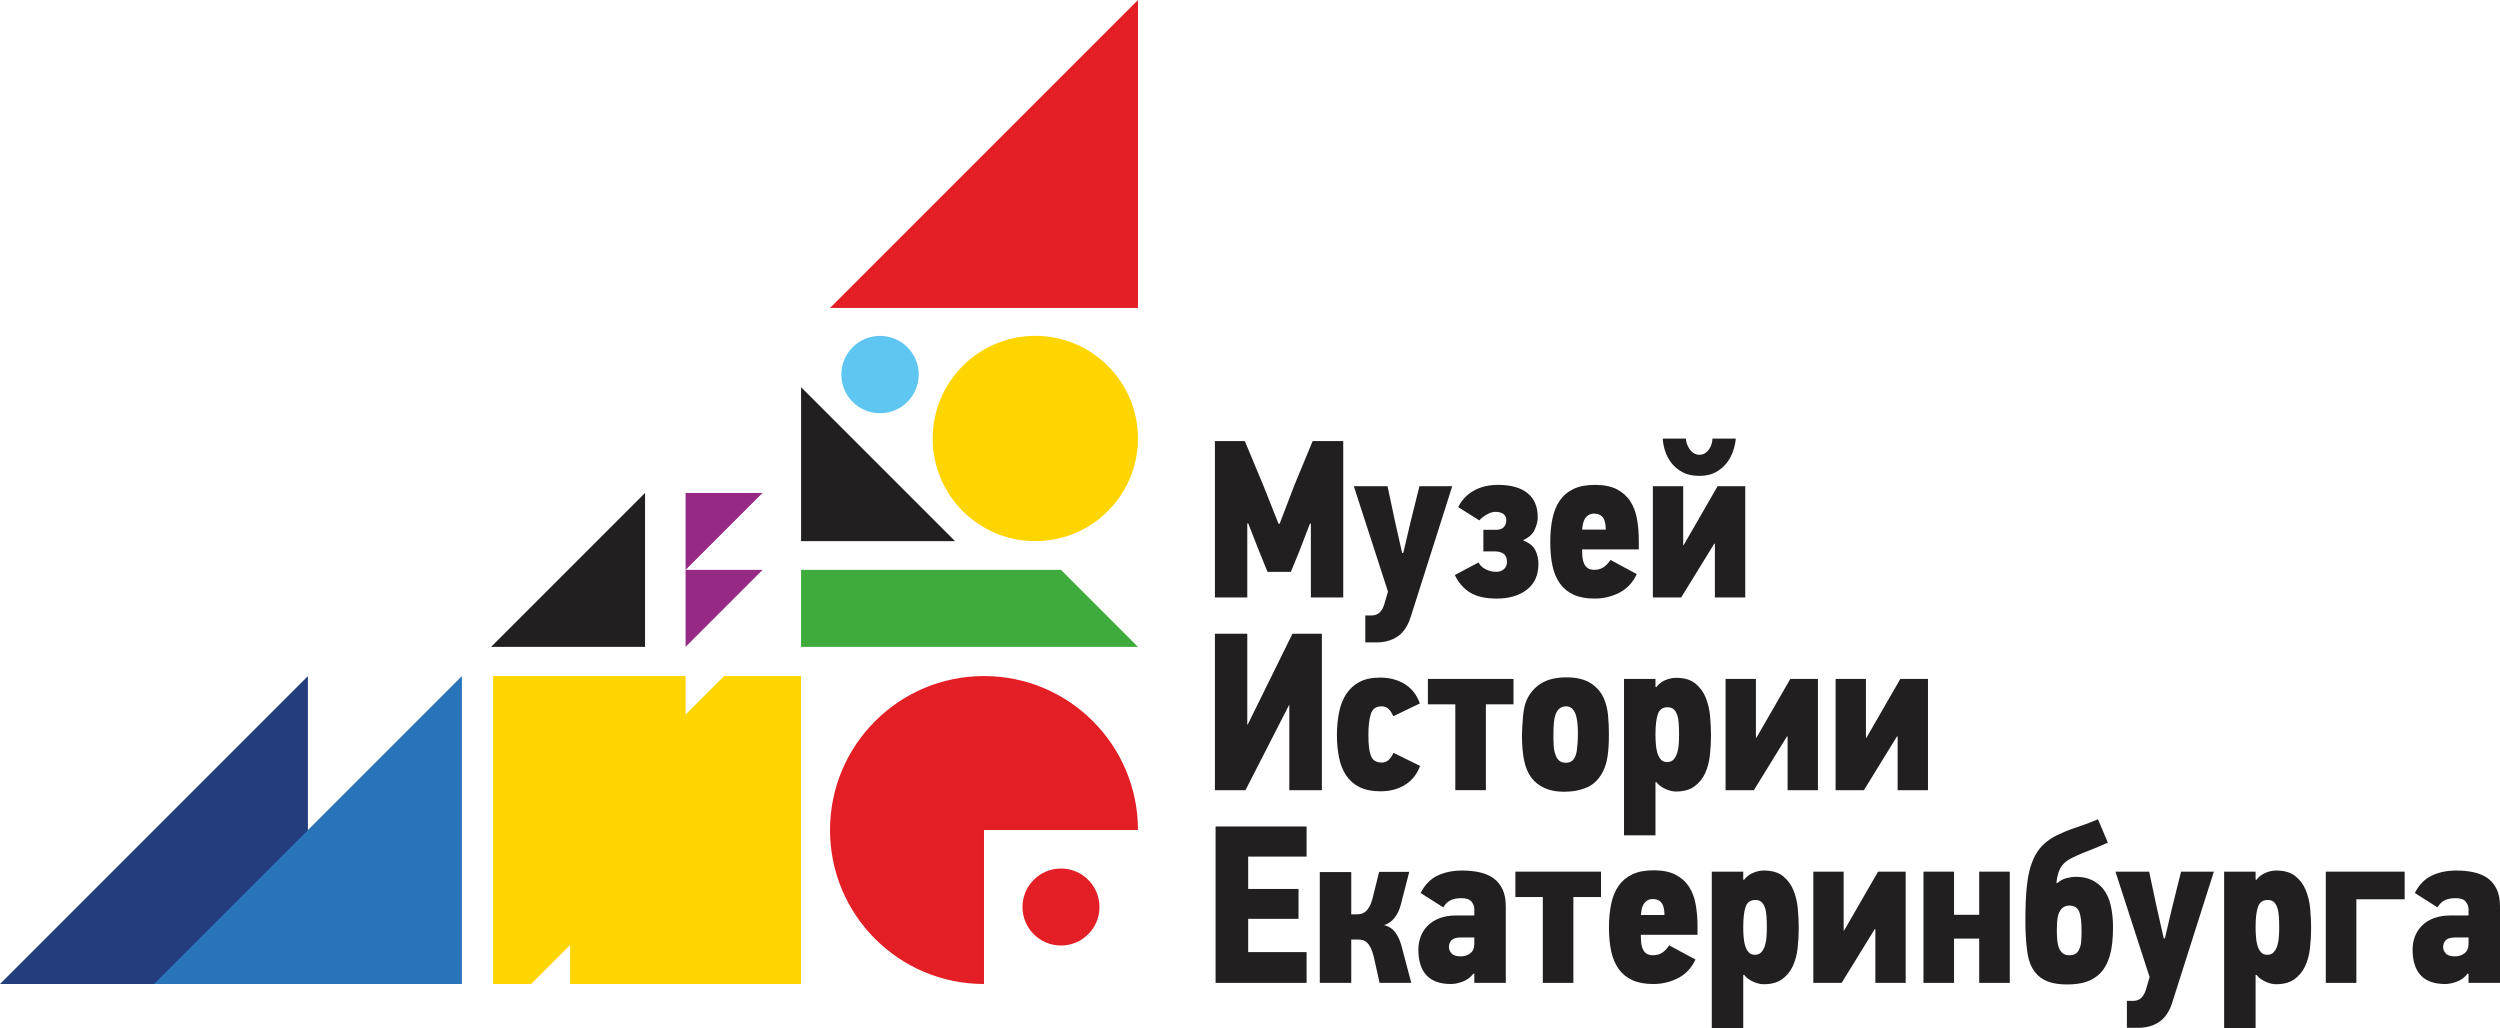 <?xml version="1.0" encoding="UTF-8"?> <!-- Creator: CorelDRAW 2019 (64-Bit) --> <svg xmlns="http://www.w3.org/2000/svg" xmlns:xlink="http://www.w3.org/1999/xlink" xml:space="preserve" width="109.687mm" height="45.106mm" style="shape-rendering:geometricPrecision; text-rendering:geometricPrecision; image-rendering:optimizeQuality; fill-rule:evenodd; clip-rule:evenodd" viewBox="0 0 60511.61 24883.88"> <defs> <style type="text/css"> <![CDATA[ .fil0 {fill:#FFD500;fill-rule:nonzero} .fil4 {fill:#E31E24;fill-rule:nonzero} .fil3 {fill:#221F21;fill-rule:nonzero} .fil5 {fill:#962983;fill-rule:nonzero} .fil7 {fill:#5FC6F1;fill-rule:nonzero} .fil6 {fill:#3FAB3C;fill-rule:nonzero} .fil2 {fill:#2873B9;fill-rule:nonzero} .fil1 {fill:#243D7C;fill-rule:nonzero} ]]> </style> </defs> <g id="Слой_x0020_1">  <g id="_1748915393120"> <path class="fil0" d="M22574.68 10613.72c0,-1371.79 1112.89,-2484.3 2484.41,-2484.3 1372.62,0 2485.07,1112.51 2485.07,2484.3 0,1372.01 -1112.45,2484.47 -2485.07,2484.47 -1371.52,0 -2484.41,-1112.45 -2484.41,-2484.47z"></path> <polygon class="fil1" points="7453.23,16363.87 7453.23,23817.27 -0,23817.27 "></polygon> <polygon class="fil2" points="11179.9,16363.87 11179.9,23817.27 3726.67,23817.27 "></polygon> <polygon class="fil3" points="15612.99,11930.73 15612.99,15657.62 11886.21,15657.62 "></polygon> <polygon class="fil4" points="27544.16,0 27544.16,7453.51 20090.43,7453.51 "></polygon> <polygon class="fil0" points="16594.42,17295.38 16594.42,16363.87 11936.14,16363.87 11936.14,23817.27 12856.83,23817.27 13799.25,22874.62 13799.25,23817.27 19389.64,23817.27 19389.64,16363.87 17526.2,16363.87 "></polygon> <polygon class="fil5" points="16594.42,15657.23 16594.42,13794.01 18457.97,13794.01 "></polygon> <polygon class="fil5" points="16594.42,13794.01 16594.42,11930.73 18457.97,11930.73 "></polygon> <polygon class="fil6" points="25680.5,13793.95 19389.64,13793.95 19389.64,15657.23 27544.16,15657.23 "></polygon> <polygon class="fil3" points="19389.64,9371.68 19389.64,13098.18 23116.15,13098.18 "></polygon> <path class="fil7" d="M20364.18 9066c0,-517.31 419.49,-936.58 936.41,-936.58 517.53,0 936.74,419.27 936.74,936.58 0,517.31 -419.22,936.63 -936.74,936.63 -516.92,0 -936.41,-419.33 -936.41,-936.63z"></path> <path class="fil4" d="M23817.05 20090.43l3727.11 0c0,-2058.19 -1668.65,-3726.73 -3727.11,-3726.73 -2058.19,0 -3726.62,1668.54 -3726.62,3726.73 0,2058.08 1668.43,3726.84 3726.62,3726.84l0 -3726.84z"></path> <path class="fil4" d="M24748.94 21953.66c0,-514.05 417.29,-931.17 931.56,-931.17 514.71,0 931.78,417.12 931.78,931.17 0,514.88 -417.07,931.94 -931.78,931.94 -514.27,0 -931.56,-417.07 -931.56,-931.94z"></path> <polygon class="fil3" points="31729.16,14461.32 31729.16,12677.15 31707.48,12671.68 31446.48,13351.62 31245.12,13841.12 30679.49,13841.12 30467.32,13319.02 30211.51,12666.28 30189.88,12671.68 30189.88,14461.32 29406.5,14461.32 29406.5,10675.39 30129.91,10675.39 30570.54,11730.75 30946.01,12677.15 30973.2,12677.15 31337.64,11725.29 31772.97,10675.39 32512.54,10675.39 32512.54,14461.32 "></polygon> <path class="fil3" d="M34144.94 14934.6c-69.07,217.64 -174.16,374.31 -315.61,470.52 -141.45,96.05 -313.52,144.04 -516.7,144.04l-266.46 0 0 -652.69 157.67 0c148.62,0 250.29,-92.46 304.58,-277.38l87.16 -299.23 -826.79 -2551.16 815.93 0 184.87 870.32 168.7 745.26 27.09 0 174.11 -739.8 217.53 -875.78 794.19 0 -1006.25 3165.89z"></path> <path class="fil3" d="M36258.13 11736.15c308.11,0 545.83,66.04 712.71,198.44 166.77,132.57 250.02,329.13 250.02,590.18 0,83.41 -23.34,179.46 -70.56,288.42 -47.17,108.68 -137.86,194.02 -271.98,255.59l-5.46 16.27c137.86,50.92 232.81,126.17 285.66,225.69 52.46,99.91 78.67,213.11 78.67,340.05 0,268.39 -92.35,475.16 -277.27,620.19 -184.87,144.98 -429.7,217.47 -734.28,217.47 -271.92,0 -486.91,-48.88 -644.58,-146.75 -157.83,-97.92 -280.2,-239.37 -367.25,-424.29l576.5 -304.63c29.18,68.96 85.18,124.24 168.81,165.89 83.36,41.71 166.77,62.45 250.18,62.45 86.94,0 153.2,-23.5 198.55,-70.67 45.35,-47.17 67.97,-101.45 67.97,-163.07 0,-98.03 -27.25,-165.89 -81.76,-204.06 -54.28,-38.01 -125.01,-57.15 -212.06,-57.15l-277.55 0 0 -522.16 310.43 0c83.08,0 144.76,-21.74 184.65,-65.15 40,-43.75 59.97,-101.51 59.97,-174.22 0,-61.51 -23.72,-109.67 -70.83,-144.15 -46.95,-34.31 -112.38,-51.75 -195.79,-51.75 -61.68,0 -130.58,21.79 -206.66,65.43 -76.08,43.42 -136.04,90.7 -179.4,141.34l-511.35 -320.91c83.14,-170.36 208.53,-302.87 375.3,-397.04 166.72,-94.34 362.51,-141.39 587.37,-141.39z"></path> <path class="fil3" d="M39617.66 13895.74c-94.34,202.96 -233.69,352.58 -418.83,448.62 -185.03,96.21 -386.23,144.1 -603.97,144.1 -199.26,0 -366.97,-30.78 -503.02,-92.46 -135.88,-61.62 -246.65,-151.21 -331.78,-269.33 -85.23,-117.62 -146.08,-260.94 -182.33,-429.59 -36.08,-168.59 -54.28,-361.79 -54.28,-579.42 0,-210.13 18.21,-400.52 54.28,-570.98 36.25,-170.63 96.1,-315.61 179.51,-435.27 83.58,-119.77 194.08,-212.23 331.83,-277.44 137.81,-65.26 309.99,-97.81 516.75,-97.81 217.64,0 395.27,36.19 533.14,108.74 137.81,72.55 245.72,169.47 323.67,290.9 78.12,121.64 131.46,263.87 160.48,427.05 28.91,163.13 43.53,337.29 43.53,522.21l0 212.23 -1370.86 0 0 43.47c0,61.62 3.64,119.55 10.76,174.05 7.28,54.28 21.96,102.5 43.69,144.15 21.79,41.71 51.75,74.37 89.7,97.92 38.12,23.61 87.94,35.42 149.56,35.42 76.19,0 145.09,-17.27 206.82,-51.75 61.51,-34.48 123.3,-97.04 184.98,-187.73l636.36 342.92zm-750.77 -1077.14c0,-47.11 -3.48,-94.28 -10.76,-141.45 -7.34,-47.06 -20.8,-88.87 -40.71,-125.17 -19.97,-36.13 -49.1,-65.15 -87.05,-86.89 -38.01,-21.79 -88.16,-32.93 -149.61,-32.93 -50.86,0 -94.39,11.97 -130.42,35.47 -36.41,23.67 -65.48,53.68 -87.22,89.81 -21.79,36.25 -37.13,78.12 -46.29,125.12 -8.99,47.17 -15.39,92.52 -19.03,136.04l571.09 0z"></path> <path class="fil3" d="M40752.46 13193.84l821.11 -1425.14 669.29 0 0 2692.61 -734.44 0 0 -1300.08 -16.33 0 -799.6 1300.08 -685.35 0 0 -2692.61 734.17 0 0 1425.14 11.14 0zm54.28 -2578.31c0,39.89 8.22,82.59 24.55,127.93 16.05,45.35 37.96,87.77 65.32,127.66 27.03,39.94 60.68,72.71 100.57,97.81 39.89,25.54 85.12,38.23 136.04,38.23 54.28,0 100.57,-12.69 138.58,-38.23 38.07,-25.1 70.83,-57.87 98.03,-97.81 27.09,-39.89 46.95,-82.31 59.75,-127.66 12.69,-45.35 19.09,-88.05 19.09,-127.93l565.69 0c-7.39,90.58 -28.19,188.62 -62.56,293.71 -34.59,105.2 -86.34,203.02 -155.02,293.71 -68.9,90.64 -157.78,165.89 -266.57,225.58 -108.85,59.97 -241.14,89.98 -396.98,89.98 -163.24,0 -300.22,-30.01 -410.78,-89.98 -110.72,-59.69 -200.48,-134.94 -269.16,-225.58 -69.01,-90.7 -119.82,-188.51 -152.43,-293.71 -32.66,-105.09 -50.92,-203.13 -54.45,-293.71l560.34 0z"></path> <polygon class="fil3" points="31207.06,19125.89 31207.06,17064.34 31201.6,17064.34 30146.35,19125.89 29406.5,19125.89 29406.5,15339.91 30189.88,15339.91 30189.88,17537.62 30200.8,17537.62 31283.19,15339.91 31995.79,15339.91 31995.79,19125.89 "></polygon> <path class="fil3" d="M33404.05 16400.67c228.56,0 427.93,52.68 598.4,157.67 170.41,105.31 291.89,261.22 364.49,467.93l-641.98 309.93c-39.89,-86.94 -81.48,-148.57 -125.12,-184.87 -43.42,-36.25 -96.16,-54.4 -157.78,-54.4 -137.75,0 -225.75,63.5 -263.76,190.33 -38.07,127.05 -56.93,295.7 -56.93,505.83 0,228.5 20.69,396.32 62.39,503.29 41.71,106.97 127.93,160.43 258.29,160.43 65.43,0 119.71,-18.98 163.46,-56.99 43.42,-38.29 85.01,-97.09 124.9,-176.92l641.93 315.56c-72.55,199.43 -192.92,351.75 -361.62,456.95 -168.81,105.09 -367.25,157.61 -595.64,157.61 -203.02,0 -372.16,-33.38 -507.26,-100.52 -135.05,-67.08 -243.01,-161.31 -323.94,-282.84 -81.21,-121.59 -138.75,-265.74 -172.84,-432.57 -34.26,-166.77 -51.31,-348.11 -51.31,-544.01 0,-195.79 17.05,-378.78 51.31,-549.3 34.09,-170.47 91.63,-318.26 172.84,-443.38 80.93,-125.06 188.07,-222.99 321.18,-293.66 133.34,-70.78 299.61,-106.09 498.99,-106.09z"></path> <polygon class="fil3" points="35965.19,17048.01 35965.19,19125.89 35225.29,19125.89 35225.29,17048.01 34561.73,17048.01 34561.73,16433.27 36634.1,16433.27 36634.1,17048.01 "></polygon> <path class="fil3" d="M37915.2 16395.26c250.18,0 448.68,48.88 595.64,146.8 146.91,97.87 251.01,221.17 312.63,369.95 50.81,116.07 83.47,247.48 98.09,394.34 14.4,146.8 21.63,307.28 21.63,481.34 0,192.2 -10.1,359.2 -29.96,500.59 -19.86,141.28 -55.28,264.64 -106.09,369.79 -94.28,192.37 -223.81,324.61 -388.71,397.1 -165.06,72.49 -350.86,108.74 -557.69,108.74 -184.98,0 -341.82,-28.91 -470.47,-86.89 -128.87,-58.09 -234.79,-139.57 -318.21,-244.89 -87.05,-115.96 -147.79,-259.23 -182.27,-429.7 -34.42,-170.41 -51.75,-375.41 -51.75,-614.73 3.53,-152.26 12.85,-305.41 27.2,-459.6 14.67,-154.08 41.76,-278.26 81.76,-372.6 75.91,-174.11 192.87,-310.98 350.86,-410.72 157.61,-99.69 363.5,-149.5 617.32,-149.5zm-8.22 701.67c-118.72,0 -203.18,63.5 -253.44,190.33 -21.4,61.62 -35.91,133.34 -42.98,214.88 -7.34,81.7 -10.81,180.45 -10.81,296.36 0,90.7 2.54,177.86 7.94,261.22 5.35,83.47 20.52,155.9 45.84,217.64 43.03,123.24 124.02,184.92 242.3,184.92 25.27,0 51.25,-2.7 78.23,-8.11 26.87,-5.46 52.96,-18.21 78.23,-38.07 25.16,-19.97 47.66,-49.1 67.25,-87.11 19.81,-38.18 35.09,-87.88 45.84,-149.5 7.12,-50.81 13.63,-113.37 19.09,-187.73 5.46,-74.31 8.22,-160.37 8.22,-258.4 0,-188.62 -18.15,-335.31 -53.9,-440.68 -46.95,-130.47 -124.07,-195.73 -231.81,-195.73z"></path> <path class="fil3" d="M40086.7 16634.53c61.4,-79.61 136.76,-137.7 225.86,-174.05 88.65,-36.3 173.06,-54.34 252.89,-54.34 199.38,0 355.22,45.35 467.65,135.93 112.32,90.7 196.62,204.89 252.94,342.64 56.11,137.92 91.58,288.31 106.2,451.49 14.34,163.19 21.79,317.32 21.79,462.3 0,163.3 -9.21,325.6 -27.25,486.85 -18.09,161.48 -57.26,306.68 -117.01,435.44 -59.86,128.71 -145.97,233.74 -258.4,315.34 -112.49,81.59 -262.87,122.36 -451.38,122.36 -36.3,0 -76.19,-5.46 -119.82,-16.27 -43.53,-10.92 -86.83,-26.2 -130.47,-46.18 -43.42,-19.92 -84.3,-43.53 -122.64,-70.72 -37.84,-27.31 -69.62,-58.97 -95.16,-95.27l-21.63 5.41 0 1283.91 -761.42 0 0 -3786.09 761.42 0 0 190.38 16.44 10.87zm266.62 1811.37c65.04,0 116.68,-20.8 155.02,-62.62 37.96,-41.54 66.97,-94.06 86.78,-157.61 20.08,-63.39 32.93,-134.17 38.23,-212.17 5.3,-77.95 8.11,-153.2 8.11,-225.8 0,-97.92 -2.81,-188.45 -8.11,-271.92 -5.3,-83.41 -18.15,-154.14 -38.23,-212.23 -19.81,-57.98 -48,-103.33 -84.24,-135.88 -36.13,-32.66 -85.29,-48.88 -146.8,-48.88 -119.6,0 -198.55,56.16 -236.61,168.48 -38.12,112.49 -57.21,273.85 -57.21,484.09 0,72.6 2.76,148.79 8.22,228.5 5.46,79.77 17.32,152.43 35.42,217.64 17.93,65.26 46.18,119.6 84.3,163.19 38.07,43.47 89.7,65.21 155.13,65.21z"></path> <polygon class="fil3" points="42512.13,17858.53 43333.52,16433.27 44002.54,16433.27 44002.54,19125.89 43268.37,19125.89 43268.37,17825.7 43252.04,17825.7 42452.39,19125.89 41766.82,19125.89 41766.82,16433.27 42501.27,16433.27 42501.27,17858.53 "></polygon> <polygon class="fil3" points="45175.56,17858.53 45996.67,16433.27 46665.97,16433.27 46665.97,19125.89 45931.52,19125.89 45931.52,17825.7 45915.19,17825.7 45115.54,19125.89 44430.25,19125.89 44430.25,16433.27 45164.42,16433.27 45164.42,17858.53 "></polygon> <polygon class="fil3" points="29422.83,23790.46 29422.83,20004.54 31625.78,20004.54 31625.78,20733.47 30211.51,20733.47 30211.51,21516.68 31430.27,21516.68 31430.27,22240.2 30211.51,22240.2 30211.51,23045.26 31625.78,23045.26 31625.78,23790.46 "></polygon> <path class="fil3" d="M31945.25 23790.46l0 -2681.74 761.37 0 0 1022.69 119.71 0c36.13,0 73.54,-3.59 111.6,-10.87 38.12,-7.34 74.37,-24.55 108.85,-51.69 34.42,-27.2 66.97,-67.08 97.92,-119.66 30.62,-52.52 57.21,-122.42 78.83,-209.58l157.56 -636.36 729.15 0 -201.25 783.32c-32.77,130.53 -84.35,240.36 -155.13,329.18 -70.67,88.87 -154.97,147.74 -252.94,176.87 119.71,28.96 212.95,91.41 280.2,187.51 66.97,96.1 116.9,211.35 149.56,345.51l228.39 864.8 -766.83 0 -141.73 -636.47c-21.63,-87.05 -46.06,-157.72 -73.15,-212.06 -27.2,-54.4 -57.21,-96.98 -89.7,-127.93 -32.88,-30.73 -69.07,-50.59 -108.96,-59.69 -39.89,-9.1 -83.41,-13.74 -130.58,-13.74l-141.5 0 0 1049.89 -761.37 0z"></path> <path class="fil3" d="M35685.38 23790.46l0 -219.57 -21.74 -5.52c-68.96,91.41 -156.12,156.34 -261.22,194.85 -105.09,38.29 -199.26,57.43 -282.95,57.43 -264.64,0 -462.08,-70.61 -592.72,-212.12 -130.58,-141.45 -195.73,-348.11 -195.73,-620.14 0,-112.32 18.87,-218.46 57.04,-318.1 38.12,-99.8 95.16,-187.79 171.24,-263.81 76.3,-76.3 171.46,-136.15 285.6,-179.57 114.25,-43.64 249.36,-65.37 405.32,-65.37l435.16 0 0 -157.72c0,-57.87 -21.74,-115.96 -65.15,-174.05 -43.69,-58.04 -127.11,-87.16 -250.29,-87.16 -94.34,0 -177.64,15.61 -250.46,46.29 -72.38,30.95 -134.06,89.92 -184.87,176.76l-549.3 -348.11c101.56,-199.26 238.43,-339.94 410.61,-421.53 172.18,-81.59 370.84,-122.31 595.64,-122.31 152.32,0 293.82,14.51 424.4,43.47 130.47,29.07 242.07,77.07 334.48,144.15 92.52,67.08 165.01,156.01 217.64,266.62 52.46,110.56 78.94,249.25 78.94,415.96l0 1849.54 -761.64 0zm0 -1098.88l-331.78 0c-101.62,0 -174.11,21.63 -217.64,64.6 -43.53,42.98 -65.32,100.35 -65.32,171.9 0,50.31 20.8,99.58 62.62,147.96 41.6,48.44 116.95,72.55 225.8,72.55 86.78,0 163.07,-25.05 228.5,-75.08 65.15,-50.26 97.81,-123.8 97.81,-220.61l0 -161.31z"></path> <polygon class="fil3" points="38082.69,21712.47 38082.69,23790.46 37343,23790.46 37343,21712.47 36679.17,21712.47 36679.17,21097.9 38751.7,21097.9 38751.7,21712.47 "></polygon> <path class="fil3" d="M41038.45 23224.83c-94.34,203.13 -233.74,352.63 -418.89,448.62 -184.98,96.21 -386.17,144.21 -603.97,144.21 -199.26,0 -366.97,-30.73 -503.02,-92.52 -136.04,-61.51 -246.76,-151.21 -331.78,-269.22 -85.23,-117.67 -146.08,-261.05 -182.33,-429.7 -36.02,-168.59 -54.28,-361.79 -54.28,-579.31 0,-210.24 18.26,-400.68 54.28,-571.09 36.25,-170.58 96.16,-315.56 179.57,-435.27 83.58,-119.6 194.08,-212.17 331.78,-277.38 137.86,-65.26 310.04,-97.87 516.81,-97.87 217.64,0 395.38,36.25 533.14,108.74 137.81,72.6 245.66,169.53 323.67,290.95 78.12,121.59 131.41,263.76 160.43,427.05 28.91,163.07 43.69,337.24 43.69,522.33l0 212.06 -1370.97 0 0 43.47c0,61.73 3.64,119.71 10.87,174.05 7.12,54.4 21.79,102.56 43.53,144.26 21.79,41.54 51.75,74.26 89.76,97.87 38.07,23.5 87.88,35.31 149.56,35.31 76.19,0 145.09,-17.21 206.77,-51.53 61.57,-34.65 123.3,-97.21 185.03,-187.85l636.36 342.81zm-750.77 -1077.14c0,-47.06 -3.53,-94.17 -10.76,-141.45 -7.39,-46.95 -20.8,-88.76 -40.77,-125.06 -19.97,-36.19 -49.1,-65.26 -87.05,-87 -37.96,-21.68 -88.16,-32.66 -149.67,-32.66 -50.81,0 -94.34,11.75 -130.36,35.25 -36.41,23.72 -65.43,53.62 -87.16,89.81 -21.79,36.3 -37.13,78.12 -46.34,125.12 -8.94,47.22 -15.34,92.57 -18.98,135.99l571.09 0z"></path> <path class="fil3" d="M42210.81 21299.21c61.46,-79.83 136.76,-137.81 225.75,-174.22 88.65,-36.19 173.17,-54.28 252.94,-54.28 199.32,0 355.17,45.35 467.87,135.93 112.32,90.7 196.45,205 252.83,342.64 56.05,137.92 91.52,288.36 106.14,451.55 14.4,163.19 21.63,317.38 21.63,462.41 0,163.19 -9.21,325.43 -27.09,486.69 -18.21,161.59 -57.15,306.57 -117.07,435.27 -59.8,128.71 -145.81,233.91 -258.46,315.5 -112.32,81.48 -262.87,122.36 -451.27,122.36 -36.41,0 -76.3,-5.41 -119.71,-16.27 -43.53,-10.87 -87.05,-26.26 -130.58,-46.34 -43.53,-19.81 -84.41,-43.42 -122.58,-70.61 -37.9,-27.25 -69.68,-58.75 -94.94,-95.16l-21.79 5.46 0 1283.75 -761.64 0 0 -3785.98 761.64 0 0 190.44 16.33 10.87zm266.51 1811.2c65.32,0 116.9,-20.63 155.02,-62.45 38.07,-41.71 67.08,-94.23 86.94,-157.72 20.03,-63.28 32.77,-134.17 38.23,-212.06 5.41,-78.12 8.05,-153.31 8.05,-225.8 0,-98.03 -2.65,-188.45 -8.05,-272.09 -5.46,-83.36 -18.21,-154.08 -38.23,-212.12 -19.86,-58.04 -48.05,-103.38 -84.3,-135.99 -36.13,-32.55 -85.4,-48.82 -146.8,-48.82 -119.71,0 -198.66,56.16 -236.61,168.48 -38.12,112.54 -57.1,273.8 -57.1,484.2 0,72.55 2.54,148.73 8,228.39 5.46,79.83 17.32,152.32 35.42,217.58 18.15,65.37 46.18,119.66 84.41,163.24 37.96,43.42 89.7,65.15 155.02,65.15z"></path> <polygon class="fil3" points="44636.25,22523.1 45457.52,21097.9 46126.76,21097.9 46126.76,23790.46 45392.32,23790.46 45392.32,22490.38 45376.04,22490.38 44576.39,23790.46 43890.93,23790.46 43890.93,21097.9 44625.38,21097.9 44625.38,22523.1 "></polygon> <polygon class="fil3" points="47905.8,23790.46 47905.8,22718.83 47296.75,22718.83 47296.75,23790.46 46556.84,23790.46 46556.84,21097.9 47296.75,21097.9 47296.75,22142.28 47905.8,22142.28 47905.8,21097.9 48645.93,21097.9 48645.93,23790.46 "></polygon> <path class="fil3" d="M50236.84 21222.91c155.85,0 286.43,25.49 391.52,76.3 105.15,50.75 194.02,117.84 266.62,201.2 94.17,116.18 159.54,255.59 195.84,418.89 36.3,163.24 54.4,339 54.4,527.62 0,286.48 -27.31,519.62 -81.59,698.97 -54.45,179.57 -136.04,321.85 -244.83,427.11 -94.34,90.64 -205.83,155.96 -334.48,195.79 -128.76,39.89 -278.37,59.75 -448.95,59.75 -192.15,0 -349.82,-24.38 -473.01,-73.48 -123.58,-48.88 -221.28,-118.55 -293.88,-209.25 -105.04,-126.94 -172.29,-301.1 -201.2,-522.27 -29.24,-221.17 -43.64,-462.41 -43.64,-723.47 0,-174.05 2.81,-331.89 8.28,-473.28 5.41,-141.45 15.34,-273.69 29.96,-397.15 17.93,-163.19 44.85,-306.29 80.99,-429.64 35.91,-123.3 81.76,-232.97 137.48,-329.24 55.66,-96.05 124.18,-180.18 205.22,-252.83 80.99,-72.6 177.36,-137.92 288.75,-195.84 76.3,-36.19 146.91,-68.02 212.34,-95.16 65.15,-27.14 135.05,-53.57 209.42,-78.89 74.26,-25.43 157.67,-54.45 250.18,-87.05 92.52,-32.6 203.84,-76.19 334.42,-130.47 39.89,94.23 79.83,188.56 119.71,282.79 39.89,94.34 79.66,188.62 119.71,282.84 -163.35,72.49 -305.57,132.46 -427.05,179.46 -121.53,47.22 -227.62,90.7 -318.26,130.58 -83.3,36.41 -154.08,72.55 -212.12,108.74 -57.98,36.41 -107.14,79.83 -146.86,130.75 -39.94,50.81 -70.67,109.56 -92.52,176.65 -21.79,67.19 -38.12,147.85 -48.99,242.07l21.74 10.98c68.79,-61.73 145.97,-102.61 231.21,-122.47 85.23,-19.92 155.13,-29.96 209.58,-29.96zm-149.83 696.38c-47.39,0 -91.3,10.76 -131.57,32.55 -40.27,21.85 -76.9,63.55 -109.78,125.29 -18.26,32.55 -33.05,81.43 -43.91,146.8 -11.09,65.26 -16.55,168.7 -16.55,309.99 0,83.41 3.75,161.48 11.14,233.97 7.12,72.49 21.74,134.17 43.91,184.92 21.74,50.75 51.97,91.63 90.42,122.42 38.56,30.84 90.7,46.18 156.34,46.18 120.93,0 199.76,-46.95 236.23,-141.45 29.29,-54.28 46.73,-120.43 52.13,-198.49 5.46,-78.01 8.33,-156.84 8.33,-236.61 0,-221.17 -18.48,-378.95 -55.11,-473.39 -40.16,-101.29 -120.65,-152.15 -241.58,-152.15z"></path> <path class="fil3" d="M52579.58 24263.74c-69.07,217.58 -174.16,374.31 -315.61,470.52 -141.23,96.05 -313.52,144.04 -516.7,144.04l-266.35 0 0 -652.74 157.67 0c148.62,0 250.13,-92.41 304.58,-277.33l87.05 -299.12 -826.79 -2551.22 815.93 0 184.87 870.27 168.7 745.26 27.31 0 173.89 -739.74 217.64 -875.78 794.14 0 -1006.31 3165.84z"></path> <path class="fil3" d="M54612.39 21299.21c61.51,-79.83 136.7,-137.81 225.75,-174.22 88.87,-36.19 173.17,-54.28 252.94,-54.28 199.38,0 355.5,45.35 467.82,135.93 112.32,90.7 196.73,205 252.94,342.64 55.99,137.92 91.41,288.36 106.03,451.55 14.4,163.19 21.79,317.38 21.79,462.41 0,163.19 -9.21,325.43 -27.2,486.69 -18.15,161.59 -57.1,306.57 -116.95,435.27 -59.97,128.71 -145.92,233.91 -258.51,315.5 -112.43,81.48 -262.87,122.36 -451.38,122.36 -36.41,0 -76.3,-5.41 -119.66,-16.27 -43.47,-10.87 -87,-26.26 -130.58,-46.34 -43.47,-19.81 -84.3,-43.42 -122.42,-70.61 -37.96,-27.25 -69.84,-58.75 -95.16,-95.16l-21.74 5.46 0 1283.75 -761.53 0 0 -3785.98 761.53 0 0 190.44 16.33 10.87zm266.57 1811.2c65.21,0 116.84,-20.63 155.08,-62.45 37.96,-41.71 66.97,-94.23 86.78,-157.72 20.08,-63.28 32.88,-134.17 38.34,-212.06 5.46,-78.12 8,-153.31 8,-225.8 0,-98.03 -2.54,-188.45 -8,-272.09 -5.46,-83.36 -18.26,-154.08 -38.34,-212.12 -19.81,-58.04 -47.89,-103.38 -84.13,-135.99 -36.3,-32.55 -85.12,-48.82 -146.8,-48.82 -119.71,0 -198.55,56.16 -236.61,168.48 -38.12,112.54 -57.21,273.8 -57.21,484.2 0,72.55 2.65,148.73 8.11,228.39 5.41,79.83 17.16,152.32 35.42,217.58 17.98,65.37 46.29,119.66 84.24,163.24 38.12,43.42 89.76,65.15 155.13,65.15z"></path> <polygon class="fil3" points="57034.68,21767.03 57034.68,23790.46 56294.78,23790.46 56294.78,21097.9 58204.18,21097.9 58204.18,21767.03 "></polygon> <path class="fil3" d="M59750.08 23790.46l0 -219.57 -21.68 -5.52c-69.01,91.41 -155.96,156.34 -261.16,194.85 -105.2,38.29 -199.6,57.43 -282.95,57.43 -264.75,0 -462.25,-70.61 -592.83,-212.12 -130.58,-141.45 -195.79,-348.11 -195.79,-620.14 0,-112.32 19.03,-218.46 57.1,-318.1 38.12,-99.8 95.16,-187.79 171.35,-263.81 76.19,-76.3 171.46,-136.15 285.44,-179.57 114.42,-43.64 249.47,-65.37 405.48,-65.37l435.05 0 0 -157.72c0,-57.87 -21.68,-115.96 -65.43,-174.05 -43.42,-58.04 -126.94,-87.16 -250.07,-87.16 -94.39,0 -177.75,15.61 -250.29,46.29 -72.49,30.95 -134.17,89.92 -184.98,176.76l-549.3 -348.11c101.56,-199.26 238.43,-339.94 410.72,-421.53 172.23,-81.59 370.73,-122.31 595.64,-122.31 152.37,0 293.71,14.51 424.4,43.47 130.36,29.07 241.96,77.07 334.42,144.15 92.52,67.08 164.95,156.01 217.69,266.62 52.46,110.56 78.72,249.25 78.72,415.96l0 1849.54 -761.53 0zm0 -1098.88l-331.78 0c-101.62,0 -174.05,21.63 -217.64,64.6 -43.58,42.98 -65.32,100.35 -65.32,171.9 0,50.31 20.74,99.58 62.62,147.96 41.71,48.44 117.07,72.55 225.75,72.55 86.94,0 163.24,-25.05 228.67,-75.08 65.04,-50.26 97.7,-123.8 97.7,-220.61l0 -161.31z"></path> </g> </g> </svg> 